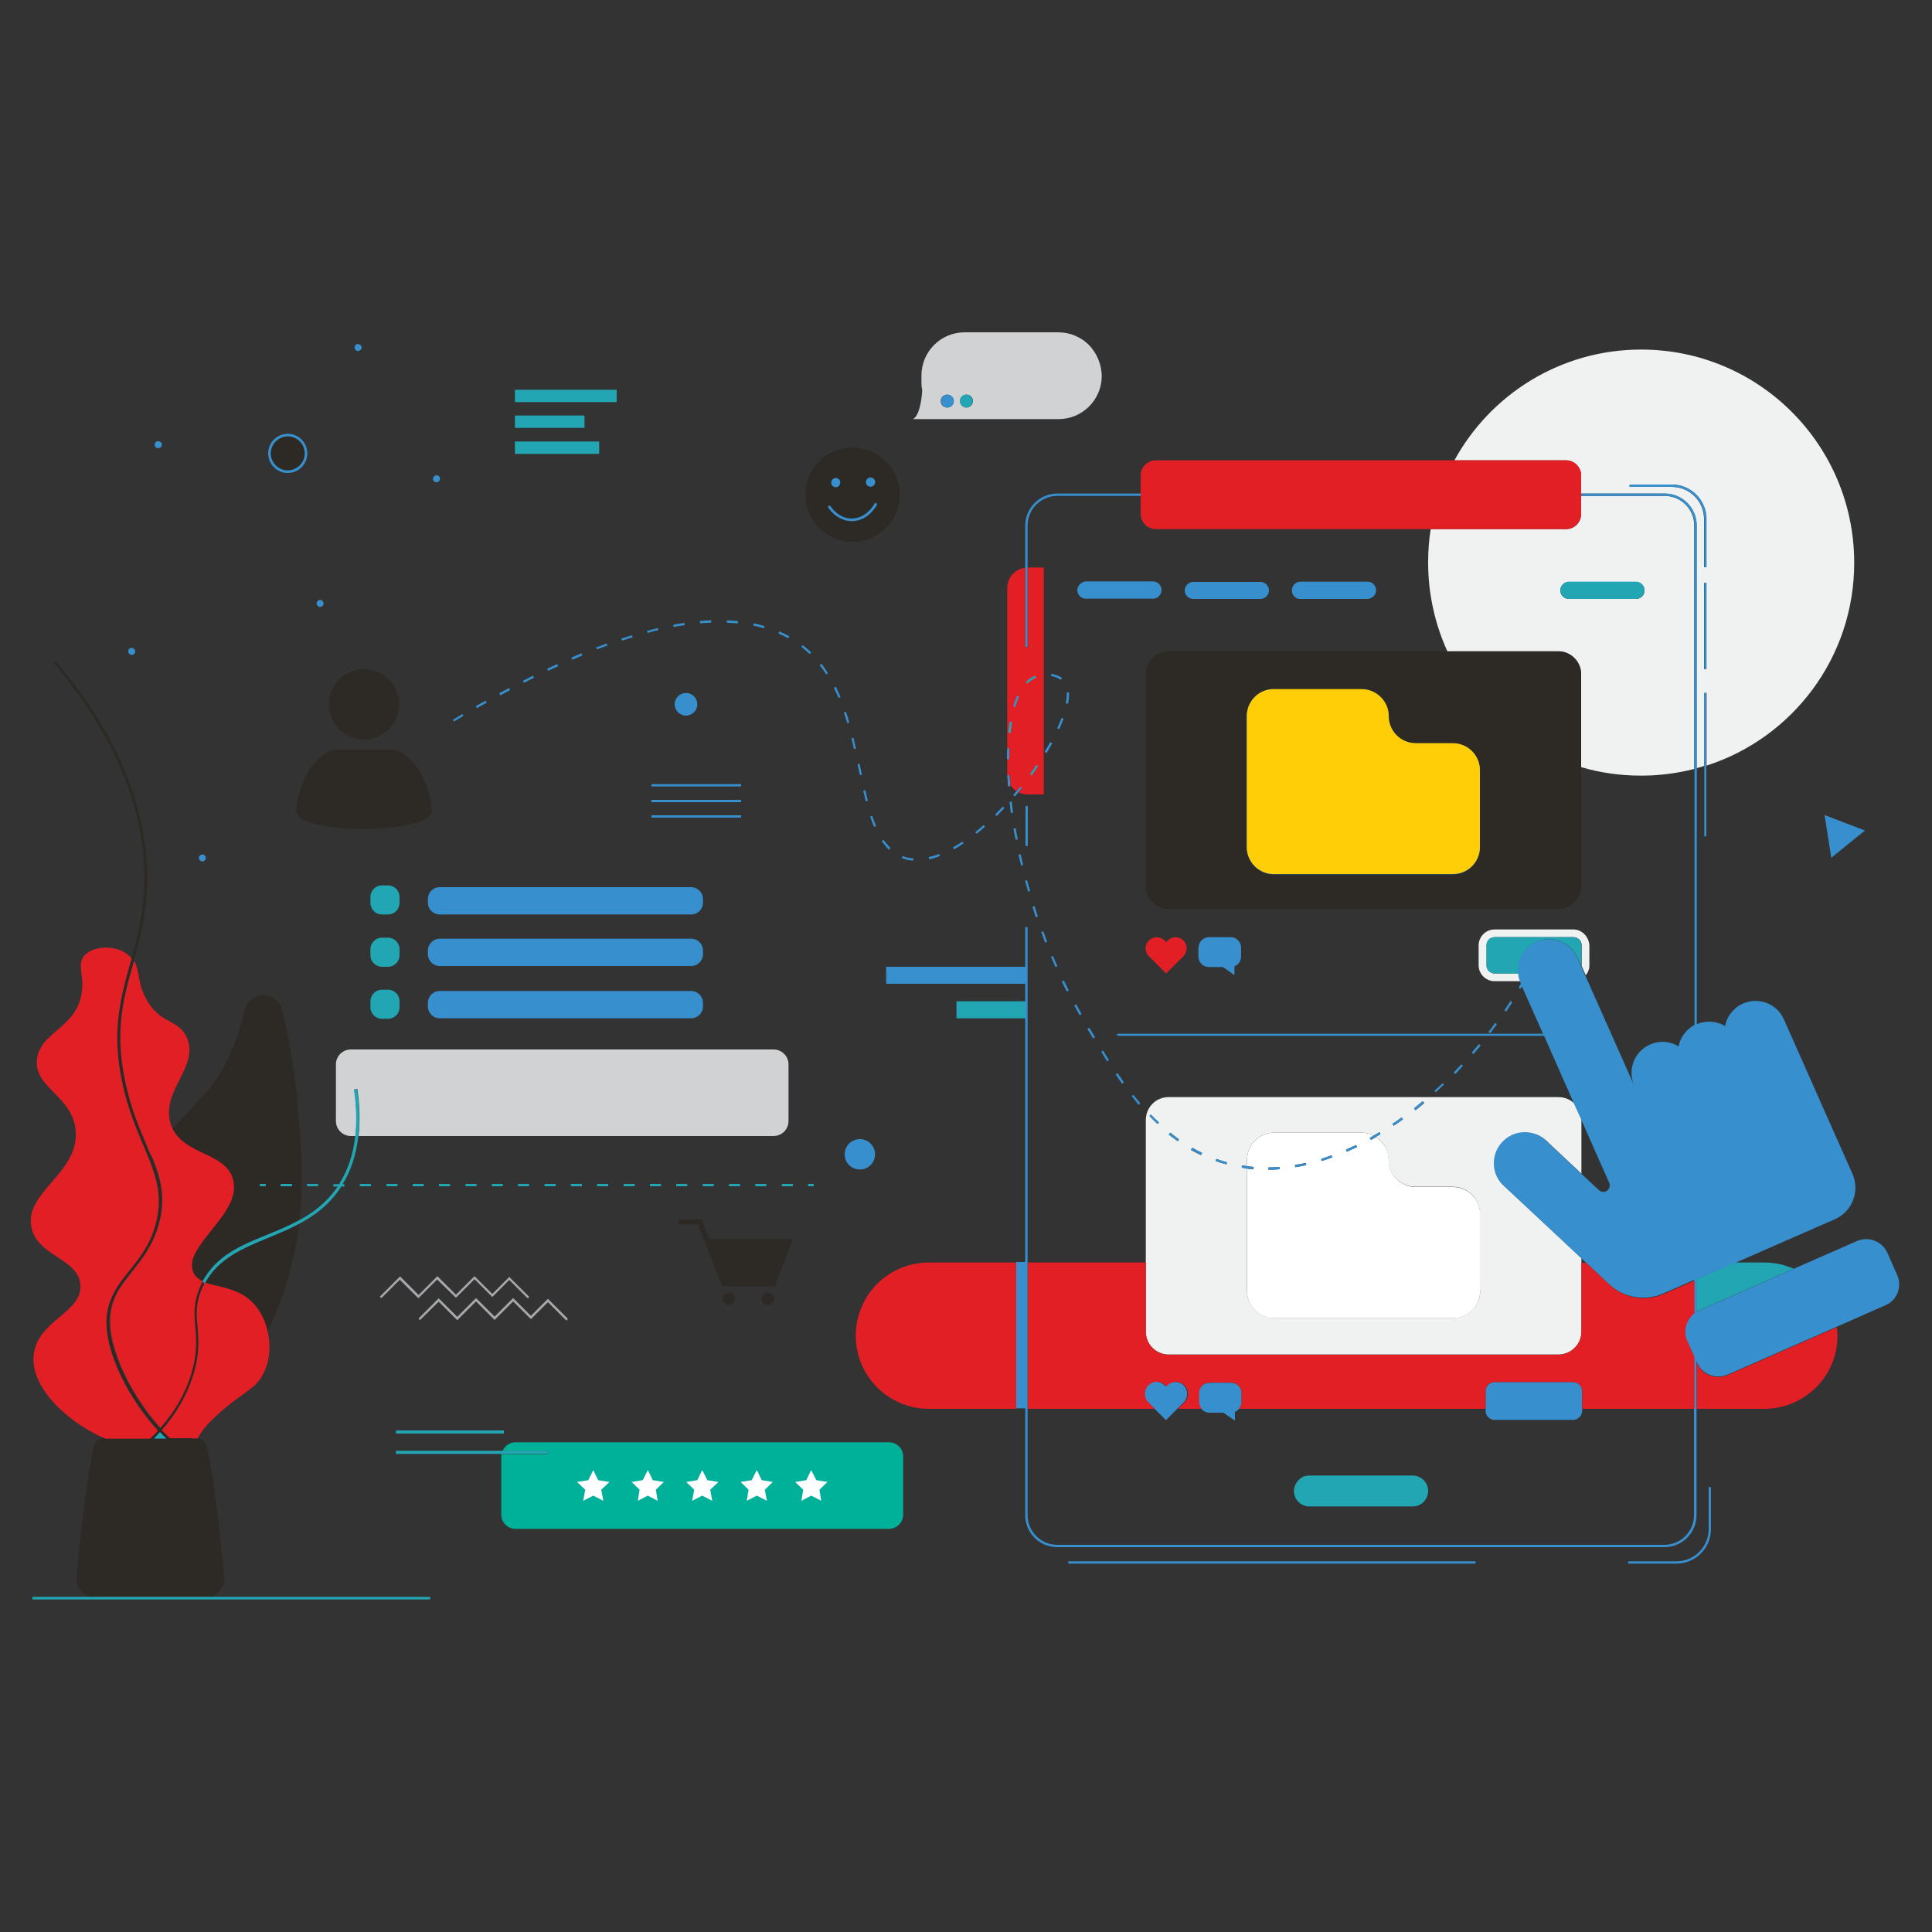 <?xml version="1.0" encoding="utf-8"?>
<!-- Generator: Adobe Illustrator 24.1.2, SVG Export Plug-In . SVG Version: 6.00 Build 0)  -->
<svg version="1.1" id="Layer_1" xmlns="http://www.w3.org/2000/svg" xmlns:xlink="http://www.w3.org/1999/xlink" x="0px" y="0px"
	 viewBox="0 0 750 750" style="enable-background:new 0 0 750 750;" xml:space="preserve">
<rect x="0" y="0" width="750" height="750" fill="#333333" stroke="none"/>
<style type="text/css">
	.st0{fill:#FFFFFF;}
	.st1{fill:#F0F1F1;}
	.st2{fill:#D0D2D3;}
	.st3{fill:#A6A8AB;}
	.st4{fill-rule:evenodd;clip-rule:evenodd;fill:#378FCD;}
	.st5{fill-rule:evenodd;clip-rule:evenodd;fill:#2D2A26;}
	.st6{fill-rule:evenodd;clip-rule:evenodd;fill:#00B199;}
	.st7{fill-rule:evenodd;clip-rule:evenodd;fill:#22A6B3;}
	.st8{fill-rule:evenodd;clip-rule:evenodd;fill:#E31F26;}
	.st9{fill-rule:evenodd;clip-rule:evenodd;fill:#FFCE07;}
	.st10{fill-rule:evenodd;clip-rule:evenodd;fill:#FFFFFF;}
</style>
<path class="st0" d="M610.7,537.1h-30.5c-1.6,0-2.8,1.3-2.8,2.9v6.9v0.8c0,1.6,1.3,2.8,2.8,2.8h30.5c1.6,0,2.9-1.3,2.9-2.8v-0.8V540
	C613.5,538.4,612.2,537.1,610.7,537.1z"/>
<path class="st0" d="M564,460.8h-14.4c-5.8,0-10.5-4.7-10.5-10.5c0-3.8-2-7-4.9-8.9c-0.7,0.4-1.3,0.8-2,1.1l-0.4-0.8
	c0.5-0.3,1-0.6,1.5-0.9c-1.4-0.7-3-1.1-4.7-1.1h-34c-5.8,0-10.5,4.7-10.5,10.5v2.5c0.8,0.1,1.6,0.2,2.5,0.3l-0.1,0.9
	c-0.8-0.1-1.6-0.1-2.4-0.2v36.5v11c0,5.8,4.7,10.5,10.5,10.5h33.1h11.4h25c5.8,0,10.5-4.7,10.5-10.5v-11v-18.8
	C574.6,465.5,569.8,460.8,564,460.8z M526.4,444.5l0.4,0.8c-1.3,0.6-2.6,1.2-4,1.8l-0.3-0.8C523.8,445.7,525.1,445.1,526.4,444.5z
	 M516.9,448.5l0.3,0.8c-1.4,0.5-2.8,1-4.1,1.4l-0.2-0.8C514.1,449.5,515.5,449,516.9,448.5z M506.9,451.4l0.2,0.9
	c-1.4,0.3-2.9,0.6-4.3,0.8l-0.1-0.9C504.1,452,505.5,451.8,506.9,451.4z M496.7,453l0.1,0.9c-1.5,0.1-2.9,0.2-4.4,0.2l0-0.9
	C493.9,453.2,495.3,453.1,496.7,453z"/>
<path class="st0" d="M477.8,537.4h-8.3c-1.9,0-3.5,1.5-3.5,3.5v3.4c0,1.1,0.5,2,1.2,2.7c0.6,0.5,1.4,0.8,2.2,0.8h5.6l3.6,2.5v-2.6
	l0.2-0.1c0.4-0.1,0.8-0.4,1.1-0.6c0.8-0.6,1.3-1.6,1.3-2.7v-3.4C481.3,538.9,479.7,537.4,477.8,537.4z"/>
<path class="st0" d="M477.8,364.4h-8.3c-1.9,0-3.5,1.6-3.5,3.5v3.4c0,1.9,1.6,3.5,3.5,3.5h5.6l3.6,2.5v-2.6l0.2-0.1
	c1.4-0.5,2.4-1.8,2.4-3.3v-3.4C481.3,366,479.7,364.4,477.8,364.4z"/>
<path class="st0" d="M453.5,538.3l-0.8,0.8l-0.8-0.8c-0.8-0.8-1.8-1.2-2.8-1.2c-1.1,0-2.1,0.4-2.8,1.2c-1.5,1.6-1.5,4.1,0,5.6l3,3
	l3.5,3.5l3.5-3.5l3-3c1.5-1.6,1.5-4.1,0-5.6C457.6,536.8,455.1,536.8,453.5,538.3z"/>
<path class="st1" d="M646.2,192.5h-32.4v7c0,3.3-2.6,5.9-5.9,5.9h-52.5c-0.7,4.2-1,8.6-1,13c0,12.3,2.7,24,7.5,34.5h43
	c4.9,0,8.9,4,8.9,8.9v36c7.4,2.2,15.2,3.3,23.3,3.3c7.1,0,14-0.9,20.6-2.6V204C657.7,197.7,652.6,192.5,646.2,192.5z M637.5,231.5
	c-0.6,0.6-1.4,1-2.3,1H609c-1.8,0-3.3-1.5-3.3-3.3c0-0.9,0.4-1.7,1-2.3c0.6-0.6,1.4-1,2.3-1h26.1c1.8,0,3.3,1.5,3.3,3.3
	C638.4,230.1,638.1,230.9,637.5,231.5z"/>
<path class="st1" d="M637.1,135.7c-31.3,0-58.5,17.4-72.5,43h43.3c3.2,0,5.9,2.6,5.9,5.9v7h32.4c6.8,0,12.4,5.5,12.4,12.4v94.2
	c1-0.3,2-0.5,3-0.9V269h0.9v28.2c33.3-10.7,57.3-41.9,57.3-78.7C719.8,172.7,682.8,135.7,637.1,135.7z M662.4,259.7h-0.9v-33.4h0.9
	V259.7z M662.4,220.2h-0.9v-18.7c0-6.9-5.6-12.5-12.5-12.5h-16.4v-0.9h16.4c7.4,0,13.4,6,13.4,13.4V220.2L662.4,220.2z"/>
<path class="st1" d="M610.7,360.8h-30.5c-3.4,0-6.2,2.8-6.2,6.2v7.7c0,3.4,2.8,6.2,6.2,6.2h10c-0.4-1-0.6-2-0.7-3h-9.2
	c-1.8,0-3.2-1.4-3.2-3.2V367c0-1.8,1.4-3.2,3.2-3.2h21.2h9.3c1.8,0,3.2,1.4,3.2,3.2v7.7c0,0.1,0,0.2,0,0.3l1.6,3.6
	c0.9-1.1,1.4-2.4,1.4-3.9V367C616.8,363.6,614.1,360.8,610.7,360.8z"/>
<path class="st1" d="M605,425.9H453.6c-4.9,0-8.8,4-8.8,8.9v55.4V517c0,4.9,4,8.8,8.8,8.8H605c4.9,0,8.9-4,8.9-8.8v-26.9v-1.7
	l-30.6-28.6c-2.1-2.3-3.1-5.2-3.1-8c0-3.3,1.3-6.6,4-9c4.9-4.5,12.6-4,17,0.9l12.7,11.9v-20.9c0-0.1,0-0.1,0-0.2l-2.8-6.2
	C609.5,426.8,607.3,425.9,605,425.9z M552.3,427.5l0.6,0.7c-1.1,0.9-2.2,1.9-3.4,2.8l-0.5-0.7C550.1,429.3,551.2,428.4,552.3,427.5z
	 M544.1,433.8l0.5,0.7c-1.2,0.9-2.4,1.7-3.6,2.5l-0.5-0.7C541.7,435.5,542.9,434.7,544.1,433.8z M472.2,449.9
	c1.3,0.5,2.7,0.9,4.1,1.3l-0.2,0.8c-1.4-0.4-2.8-0.8-4.2-1.3L472.2,449.9z M462.8,445.6c1.2,0.7,2.5,1.4,3.8,2l-0.4,0.8
	c-1.3-0.6-2.6-1.3-3.9-2L462.8,445.6z M454.3,439.7c1.1,0.9,2.3,1.8,3.4,2.6l-0.5,0.7c-1.2-0.8-2.3-1.7-3.5-2.6L454.3,439.7z
	 M446.8,432.7c1,1,2,2.1,3.1,3l-0.6,0.6c-1-1-2.1-2-3.1-3.1L446.8,432.7z M574.6,501.1c0,5.8-4.7,10.5-10.5,10.5h-25h-11.4h-33.1
	c-5.8,0-10.5-4.7-10.5-10.5v-11v-36.5c-0.6-0.1-1.3-0.2-1.9-0.3l0.1-0.9c0.6,0.1,1.2,0.2,1.8,0.3v-2.5c0-5.8,4.7-10.5,10.5-10.5h34
	c1.7,0,3.3,0.4,4.7,1.1c0.8-0.4,1.5-0.9,2.2-1.3l0.4,0.7c-0.6,0.4-1.2,0.7-1.8,1.1c3,1.9,4.9,5.2,4.9,8.9c0,5.8,4.7,10.5,10.5,10.5
	H564c5.8,0,10.5,4.7,10.5,10.5v18.8V501.1L574.6,501.1z"/>
<path class="st1" d="M339,188.6c0.8-0.6,1-1.7,0.4-2.5c-0.6-0.8-1.7-1-2.5-0.4c-0.8,0.6-1,1.7-0.4,2.5
	C337,189,338.2,189.2,339,188.6z"/>
<path class="st1" d="M325.4,188.8c0.8-0.6,1-1.7,0.4-2.5s-1.7-1-2.5-0.4c-0.8,0.6-1,1.7-0.4,2.5
	C323.5,189.2,324.6,189.4,325.4,188.8z"/>
<path class="st1" d="M340.2,195.3c-0.2-0.1-0.6,0-0.7,0.2c-0.1,0.2-3,5.7-8.8,5.8c0,0,0,0,0,0c-5.3,0-8.2-4.6-8.3-4.8
	c-0.1-0.2-0.5-0.3-0.7-0.2c-0.2,0.1-0.3,0.5-0.2,0.7c0.1,0.2,3.3,5.3,9.2,5.3c0,0,0,0,0,0c6.4,0,9.6-6,9.7-6.3
	C340.6,195.8,340.5,195.4,340.2,195.3z"/>
<path class="st2" d="M422.7,133.9c-3-3-7.2-4.9-11.9-4.9h-36.3c-9.3,0-16.8,7.5-16.8,16.8v2.8c0,1,0.1,2,0.3,2.9
	c0,0-0.4,9.6-3.6,11.2h17.4h1.4h37.7c9.3,0,16.8-7.5,16.8-16.8C427.6,141.2,425.7,137,422.7,133.9z M365.6,157.1
	C365.6,157.1,365.6,157.1,365.6,157.1c-0.3-0.4-0.4-0.9-0.4-1.4c0-1.4,1.1-2.5,2.5-2.5s2.5,1.1,2.5,2.5s-1.1,2.5-2.5,2.5
	c-0.2,0-0.5,0-0.7-0.1C366.4,157.9,365.9,157.6,365.6,157.1z M375.2,158.2c-1.4,0-2.5-1.1-2.5-2.5s1.1-2.5,2.5-2.5
	c1.4,0,2.5,1.1,2.5,2.5S376.5,158.2,375.2,158.2z"/>
<path class="st2" d="M300.3,407.4H136.2c-3.2,0-5.8,2.6-5.8,5.8v22c0,3.2,2.6,5.8,5.8,5.8h1.8c0.6-5.5,0.5-11.6-0.5-18.1l1.2-0.2
	c1,6.6,1.1,12.7,0.5,18.3h161.1c3.2,0,5.8-2.6,5.8-5.8v-22C306.1,410,303.5,407.4,300.3,407.4z"/>
<path class="st3" d="M220.2,511.7l-7.5-7.5l-6.6,6.6l-6.9-6.9l-7.2,7.2l-7.2-7.2l-7.3,7.3l-7.2-7.2l-7.6,7.6c-0.2,0.2-0.2,0.4,0,0.6
	c0.2,0.2,0.5,0.2,0.6,0l7-6.9l7.2,7.2l7.3-7.3l7.2,7.2l7.2-7.2l6.9,6.9l6.6-6.6l6.9,6.9c0.2,0.2,0.4,0.2,0.6,0
	C220.4,512.1,220.4,511.9,220.2,511.7z"/>
<path class="st3" d="M177,503.8l7.2-7.2l6.9,6.9l6.6-6.6l6.9,6.9c0.2,0.2,0.5,0.2,0.6,0c0.2-0.2,0.2-0.5,0-0.6l-7.5-7.5l-6.6,6.6
	l-6.9-6.9l-7.2,7.2l-7.2-7.2l-7.3,7.3l-7.2-7.2l-7.6,7.6c-0.2,0.2-0.2,0.4,0,0.6c0.2,0.2,0.4,0.2,0.6,0l6.9-6.9l7.2,7.2l7.3-7.3
	L177,503.8z"/>
<path class="st4" d="M140,134c0.5,0.6,0.5,1.4-0.1,1.9c-0.6,0.5-1.4,0.5-1.9-0.1c-0.5-0.6-0.5-1.4,0.1-2
	C138.6,133.4,139.5,133.5,140,134z"/>
<path class="st4" d="M367,158.1c-0.6-0.2-1-0.5-1.3-1l0,0c-0.3-0.4-0.4-0.9-0.4-1.4c0-1.4,1.1-2.5,2.5-2.5s2.5,1.1,2.5,2.5
	s-1.1,2.5-2.5,2.5C367.4,158.2,367.2,158.2,367,158.1z"/>
<path class="st4" d="M661.6,201.5v18.7h0.9v-18.7c0-7.4-6-13.4-13.4-13.4h-16.4v0.9h16.4C656,189,661.6,194.7,661.6,201.5z"/>
<path class="st4" d="M736.5,495l-3.8-8.6c-2-4.6-7.4-6.6-11.9-4.6l-24.4,10.7l-36.7,16.2c-0.3,0.1-0.7,0.3-1,0.5v-12.5l15-6.5
	l38.6-16.9c6.8-3,9.8-10.9,6.8-17.7l-8.1-18.2l-18.5-41.7c-2.7-6.1-9.8-8.8-15.9-6.1c-1.9,0.8-3.4,2.1-4.6,3.6
	c-1.2,1.5-2,3.3-2.3,5.1c-3.2-1.9-7.3-2.3-11-0.7v-99.2V204c0-6.8-5.5-12.4-12.4-12.4h-32.4v0.9h32.4c6.3,0,11.5,5.2,11.5,11.5v94.5
	v99.4c-3.3,1.7-5.5,4.9-6.2,8.3c-3.2-2-7.4-2.4-11.1-0.7c-6.1,2.7-8.8,9.8-6.1,15.9l-8.9-20l-10.1-22.7l-1.6-3.6l-1.5-3.3
	c-2-4.5-6.4-7.2-11-7.2c-1.6,0-3.3,0.3-4.9,1c-4.5,2-7.2,6.4-7.2,11c0,0.4,0,0.8,0.1,1.2c0.1,1,0.3,2,0.7,3c0,0.1,0.1,0.2,0.1,0.3
	l0,0l0,0l0,0c0,0.1,0.1,0.2,0.1,0.3l0.2,0.5c-0.2,0.3-0.4,0.7-0.6,1c-0.1,0.2-0.2,0.3-0.3,0.5l0.7,0.5c0.1-0.2,0.2-0.3,0.3-0.5
	c0.1-0.2,0.2-0.3,0.3-0.5l8.2,18.4h-165c-0.2,0-0.4,0.2-0.4,0.4c0,0.2,0.2,0.4,0.4,0.4h165.4l11.5,26l2.8,6.2l11,24.9
	c0.5,1.3,0,2.7-1.3,3.3c-0.9,0.4-2,0.2-2.7-0.5l-7.1-6.6l-12.7-11.9c-4.4-4.9-12.1-5.4-17-0.9c-2.7,2.4-4,5.7-4,9c0,2.9,1,5.7,3.1,8
	l30.6,28.6l1.8,1.7l9.3,8.7c5.6,5.2,13.8,6.6,20.8,3.6l12.1-5.3v12.7c-3.2,2.5-4.5,6.9-2.8,10.8l2.8,6.2v20.1v41.5
	c0,6.4-5.2,11.5-11.5,11.5H410.4c-6.3,0-11.5-5.2-11.5-11.5v-41.5v-56.8v-130h-0.9v130h-3.6v56.8h3.6v41.5c0,6.8,5.5,12.4,12.4,12.4
	h235.8c6.8,0,12.4-5.6,12.4-12.4v-41.5v-18.2l0.2,0.5c2,4.6,7.4,6.6,11.9,4.6l42.4-18.6l18.8-8.3C736.4,504.9,738.5,499.5,736.5,495
	z"/>
<path class="st4" d="M723.1,501.2c-2.5,1.1-5.4,0-6.5-2.5c-1.1-2.5,0-5.4,2.5-6.5c2.5-1.1,5.4,0,6.5,2.5
	C726.7,497.2,725.6,500.1,723.1,501.2z"/>
<polygon class="st4" points="710.9,333 717.4,327.7 724,322.4 716.1,319.4 708.3,316.4 709.6,324.7 "/>
<polygon class="st4" points="661.6,324.7 661.6,297.4 661.6,269 662.4,269 662.4,297.1 662.4,324.7 "/>
<rect x="661.6" y="226.2" class="st4" width="0.9" height="33.4"/>
<path class="st4" d="M650.8,606.1c6.9,0,12.5-5.6,12.5-12.5v-16.3h0.9v16.3c0,7.4-6,13.4-13.4,13.4h-18.7v-0.9H650.8z"/>
<path class="st5" d="M444.7,344v-82.3c0-4.9,4-8.9,8.8-8.9h108.4h43c4.9,0,8.9,4,8.9,8.9v36V344c0,4.9-4,8.9-8.9,8.9H453.6
	C448.7,352.8,444.7,348.9,444.7,344z"/>
<path class="st4" d="M494.5,267.5c-5.8,0-10.5,4.7-10.5,10.5v50.9c0,5.8,4.7,10.5,10.5,10.5h33.1h11.4h25c5.8,0,10.5-4.7,10.5-10.5
	v-29.8c0-5.8-4.7-10.5-10.5-10.5h-14.4c-5.8,0-10.5-4.7-10.5-10.5s-4.7-10.5-10.5-10.5H494.5z"/>
<path class="st4" d="M584.7,392.7c0.8-1.2,1.6-2.4,2.4-3.6l-0.7-0.5c-0.8,1.2-1.6,2.4-2.4,3.6L584.7,392.7z"/>
<path class="st4" d="M581.1,397.6c-0.9,1.2-1.7,2.3-2.6,3.5l-0.7-0.5c0.9-1.1,1.8-2.3,2.6-3.5L581.1,397.6z"/>
<path class="st4" d="M610.7,551.2c1.9,0,3.5-1.6,3.5-3.5v-0.8V540c0-1.9-1.6-3.5-3.5-3.5h-30.5c-1.9,0-3.5,1.6-3.5,3.5v6.9v0.8
	c0,1.9,1.6,3.5,3.5,3.5H610.7z"/>
<path class="st4" d="M577.3,546.9V540c0-1.6,1.3-2.8,2.8-2.8h30.5c1.6,0,2.9,1.3,2.9,2.8v6.9v0.8c0,1.6-1.3,2.9-2.9,2.9h-30.5
	c-1.6,0-2.8-1.3-2.8-2.9V546.9z"/>
<path class="st4" d="M571.3,408.6c0.9-1.1,1.9-2.2,2.8-3.3l0.7,0.6c-0.9,1.1-1.9,2.2-2.8,3.3L571.3,408.6z"/>
<rect x="414.7" y="606.1" class="st4" width="158.1" height="0.9"/>
<path class="st4" d="M564.3,416.3c1-1,2-2.1,3-3.1l0.6,0.6c-1,1.1-2,2.1-3,3.2L564.3,416.3z"/>
<path class="st4" d="M560,420.5c-1,1-2.1,2-3.2,2.9l0.6,0.6c1.1-1,2.1-2,3.2-3L560,420.5z"/>
<path class="st4" d="M548.9,430.2c1.1-0.9,2.2-1.8,3.3-2.7l0.6,0.7c-1.1,0.9-2.2,1.9-3.4,2.8L548.9,430.2z"/>
<path class="st4" d="M544.1,433.8c-1.2,0.9-2.4,1.7-3.5,2.5l0.5,0.7c1.2-0.8,2.4-1.6,3.6-2.5L544.1,433.8z"/>
<path class="st4" d="M535.5,439.6l0.4,0.7c-0.6,0.4-1.2,0.7-1.8,1.1l0,0c-0.1,0.1-0.2,0.1-0.4,0.2c-0.5,0.3-1.1,0.6-1.6,0.9
	l-0.4-0.8l0,0c0.5-0.3,1-0.6,1.5-0.8C534,440.4,534.7,440,535.5,439.6z"/>
<path class="st4" d="M504.7,232.5h26.1c0.9,0,1.8-0.4,2.4-1c0.6-0.6,1-1.4,1-2.4c0-1.8-1.5-3.3-3.3-3.3h-26.1c-0.9,0-1.8,0.4-2.3,1
	c-0.6,0.6-1,1.4-1,2.3C501.4,231,502.9,232.5,504.7,232.5z"/>
<path class="st4" d="M522.5,446.3c1.3-0.6,2.6-1.2,3.9-1.8l0.4,0.8c-1.3,0.6-2.6,1.2-4,1.8L522.5,446.3z"/>
<path class="st4" d="M516.9,448.5c-1.4,0.5-2.8,0.9-4.1,1.4l0.2,0.8c1.4-0.4,2.8-0.9,4.1-1.4L516.9,448.5z"/>
<path class="st4" d="M502.7,452.3c1.4-0.2,2.8-0.5,4.2-0.8l0.2,0.8c-1.4,0.3-2.9,0.6-4.3,0.8L502.7,452.3z"/>
<path class="st4" d="M496.7,453c-1.4,0.1-2.9,0.2-4.3,0.2l0,0.9c1.4,0,2.9-0.1,4.4-0.2L496.7,453z"/>
<path class="st4" d="M489.3,232.5h-26.1c-1.8,0-3.3-1.5-3.3-3.3c0-0.9,0.4-1.7,1-2.3c0.6-0.6,1.4-1,2.3-1h26.1
	c1.8,0,3.3,1.5,3.3,3.3c0,0.9-0.4,1.8-1,2.4C491,232.1,490.2,232.5,489.3,232.5z"/>
<path class="st4" d="M486.4,453c-0.8-0.1-1.6-0.2-2.5-0.3c-0.6-0.1-1.2-0.2-1.8-0.3l0,0l-0.1,0.9c0.6,0.1,1.3,0.2,1.9,0.3
	c0.8,0.1,1.6,0.2,2.4,0.2L486.4,453z"/>
<path class="st4" d="M471.9,450.7l0.3-0.8c1.3,0.5,2.7,0.9,4.1,1.3l-0.2,0.8C474.7,451.7,473.3,451.2,471.9,450.7z"/>
<path class="st4" d="M462.4,446.3c1.3,0.7,2.6,1.4,3.9,2l0.4-0.8c-1.3-0.6-2.6-1.3-3.8-2L462.4,446.3z"/>
<path class="st4" d="M465.3,367.9c0-2.3,1.8-4.1,4.1-4.1h8.3c2.3,0,4.1,1.9,4.1,4.1v3.4c0,1.7-1,3.2-2.6,3.8v3.4l-4.5-3.1h-5.4
	c-2.3,0-4.1-1.9-4.1-4.1V367.9z"/>
<path class="st4" d="M478.9,374.5c1.4-0.5,2.4-1.8,2.4-3.3v-3.4c0-1.9-1.6-3.5-3.5-3.5h-8.3c-1.9,0-3.5,1.6-3.5,3.5v3.4
	c0,1.9,1.6,3.5,3.5,3.5h5.6l3.6,2.5v-2.6L478.9,374.5z"/>
<path class="st4" d="M465.3,540.9v3.4c0,1,0.4,1.9,1,2.6c0.8,0.9,1.9,1.5,3.2,1.5h5.4l4.5,3.1v-3.4c0.6-0.2,1.2-0.7,1.6-1.2
	c0.6-0.7,1-1.6,1-2.6v-3.4c0-2.3-1.8-4.1-4.1-4.1h-8.3C467.2,536.8,465.3,538.6,465.3,540.9z"/>
<path class="st4" d="M481.3,544.3c0,1.1-0.5,2-1.3,2.6c-0.3,0.3-0.7,0.5-1.1,0.6l-0.2,0.1v2.6l-3.6-2.5h-5.6c-0.9,0-1.6-0.3-2.2-0.8
	c-0.8-0.6-1.2-1.6-1.2-2.6v-3.4c0-1.9,1.6-3.5,3.5-3.5h8.3c1.9,0,3.5,1.5,3.5,3.5V544.3z"/>
<path class="st4" d="M454.3,439.7c1.1,0.9,2.3,1.8,3.4,2.6l-0.5,0.7c-1.2-0.8-2.3-1.7-3.5-2.6L454.3,439.7z"/>
<path class="st4" d="M419.2,226.8c-0.6,0.6-1,1.4-1,2.3c0,1.8,1.5,3.3,3.3,3.3h26.1c0.9,0,1.8-0.4,2.3-1c0.6-0.6,1-1.4,1-2.4
	c0-1.8-1.5-3.3-3.3-3.3h-26.1C420.6,225.8,419.8,226.2,419.2,226.8z"/>
<path class="st4" d="M446.8,432.7c1,1,2,2.1,3.1,3l-0.6,0.6c-1-1-2.1-2-3.1-3.1L446.8,432.7z"/>
<path class="st4" d="M445.7,544.4l2.5,2.5l4.4,4.4l4.4-4.4l2.5-2.5c1.8-1.8,1.8-4.8,0-6.6s-4.8-1.8-6.6,0l-0.4,0.4l-0.4-0.4
	c-0.9-0.9-2-1.4-3.3-1.4s-2.4,0.5-3.3,1.4C443.9,539.7,443.9,542.6,445.7,544.4z"/>
<path class="st4" d="M449,537.2c1.1,0,2.1,0.4,2.8,1.2l0.8,0.8l0.8-0.8c1.5-1.6,4.1-1.6,5.6,0c1.5,1.5,1.5,4.1,0,5.6l-3,3l-3.5,3.5
	l-3.5-3.5l-3-3c-1.5-1.6-1.5-4.1,0-5.6C446.9,537.6,448,537.2,449,537.2z"/>
<path class="st4" d="M439.3,425.5l0.7-0.5c0.9,1.1,1.8,2.3,2.7,3.3l-0.7,0.6C441.1,427.7,440.2,426.6,439.3,425.5z"/>
<path class="st4" d="M433.8,416.6l-0.7,0.5c0.8,1.2,1.6,2.4,2.5,3.6l0.7-0.5C435.5,418.9,434.7,417.7,433.8,416.6z"/>
<path class="st4" d="M430.5,411.5l-0.7,0.5c-0.8-1.2-1.6-2.5-2.3-3.7l0.7-0.5C429,409.1,429.7,410.3,430.5,411.5z"/>
<path class="st4" d="M424.3,403.1l0.8-0.4c-0.7-1.2-1.4-2.3-2-3.4l-0.2-0.3l-0.8,0.4C422.8,400.6,423.6,401.8,424.3,403.1z"/>
<path class="st4" d="M419.1,394.1c-0.7-1.3-1.4-2.5-2.1-3.8l0.8-0.4c0.7,1.3,1.4,2.5,2.1,3.8L419.1,394.1z"/>
<path class="st4" d="M415,268.8l-0.9,0c0,0.2,0,0.4,0,0.7c0,1.1-0.1,2.2-0.4,3.5l0.9,0.2c0.3-1.3,0.4-2.6,0.4-3.7
	C415,269.2,415,269,415,268.8L415,268.8z"/>
<path class="st4" d="M413,380.6c0.6,1.3,1.3,2.6,1.9,3.9l-0.8,0.4c-0.6-1.3-1.3-2.6-1.9-3.9L413,380.6z"/>
<path class="st4" d="M412.9,279l-0.8-0.3c-0.5,1.3-1,2.6-1.7,4l0.8,0.4C411.8,281.7,412.4,280.3,412.9,279z"/>
<path class="st4" d="M408.1,261.6c1.6,0.2,3.1,0.8,4.2,1.6l-0.5,0.7c-1-0.7-2.3-1.2-3.8-1.5L408.1,261.6z"/>
<path class="st4" d="M410.5,375.1c-0.6-1.3-1.2-2.6-1.7-4l-0.8,0.3c0.6,1.3,1.1,2.7,1.7,4L410.5,375.1z"/>
<path class="st4" d="M405.5,291.8c0.8-1.2,1.5-2.5,2.2-3.7l0.8,0.4c-0.7,1.2-1.4,2.5-2.2,3.8L405.5,291.8z"/>
<path class="st4" d="M404.2,361.8c0.5,1.4,1,2.7,1.5,4.1l0.8-0.3c-0.5-1.4-1-2.7-1.5-4.1L404.2,361.8z"/>
<path class="st4" d="M401.6,351.7c0.4,1.4,0.9,2.7,1.3,4.1l-0.8,0.3c-0.5-1.4-0.9-2.8-1.3-4.1L401.6,351.7z"/>
<path class="st4" d="M403,297.4l-0.7-0.5c-0.8,1.2-1.6,2.4-2.5,3.5l0.7,0.5C401.3,299.8,402.2,298.6,403,297.4z"/>
<path class="st4" d="M401.4,262.5c0.2-0.1,0.3-0.2,0.5-0.2l0.3,0.8c-0.2,0.1-0.3,0.1-0.5,0.2c-1,0.5-2,1.2-2.9,2.1l-0.6-0.6
	C399.2,263.8,400.3,263,401.4,262.5z"/>
<path class="st4" d="M399.9,345.9c-0.4-1.4-0.8-2.8-1.2-4.2l-0.8,0.2c0.4,1.4,0.8,2.8,1.2,4.2L399.9,345.9z"/>
<rect x="398.1" y="312.9" class="st4" width="0.9" height="15.5"/>
<path class="st4" d="M398.9,220.2V204c0-6.3,5.2-11.5,11.5-11.5h32.4v-0.9h-32.4c-6.8,0-12.4,5.6-12.4,12.4v16.3v30.9h0.9V220.2z"/>
<rect x="344" y="375.3" class="st4" width="54.1" height="6.6"/>
<path class="st4" d="M395.4,331.8c0.3,1.4,0.6,2.8,1,4.2l0.8-0.2c-0.3-1.4-0.7-2.8-1-4.2L395.4,331.8z"/>
<path class="st4" d="M394.8,270l0.8,0.4c-0.5,1.2-1,2.5-1.5,4l-0.8-0.2C393.8,272.6,394.3,271.2,394.8,270z"/>
<path class="st4" d="M395.4,307.5c0.5-0.6,0.9-1.1,1.4-1.7l-0.7-0.5c-0.5,0.6-1,1.2-1.5,1.8c-0.4,0.5-0.8,1-1.3,1.5l0.7,0.6l0,0
	C394.4,308.6,394.9,308.1,395.4,307.5z"/>
<path class="st4" d="M393.4,321.6l0.9-0.1c0.2,1.4,0.5,2.8,0.8,4.3l-0.8,0.2C393.9,324.4,393.6,323,393.4,321.6z"/>
<path class="st4" d="M393.3,315.5c-0.2-1.4-0.4-2.9-0.5-4.3l-0.9,0.1c0.2,1.4,0.3,2.9,0.5,4.3L393.3,315.5z"/>
<path class="st4" d="M392,280.1l0.9,0.1c-0.2,1.4-0.4,2.8-0.6,4.3l-0.9-0.1C391.5,282.9,391.7,281.4,392,280.1z"/>
<path class="st4" d="M391.9,300.9l-0.9,0c0,0.4,0,0.7,0.1,1.1c0.1,1.1,0.1,2.2,0.2,3.3l0.9-0.1c0-0.1,0-0.2,0-0.3c0-0.1,0-0.2,0-0.3
	l0-0.1C392.1,303.3,392,302,391.9,300.9z"/>
<path class="st4" d="M391.8,294.4v0.4H391h-0.1v-0.4c0-1.4,0-2.7,0.1-4h0l0.9,0C391.8,291.8,391.8,293.1,391.8,294.4z"/>
<path class="st4" d="M389.9,313.7l-0.6-0.6c-1,1-2,2.1-3,3.1l0.6,0.6C387.9,315.8,388.9,314.8,389.9,313.7z"/>
<path class="st4" d="M381.8,320.3l0.6,0.6c-1.1,1-2.2,1.9-3.3,2.8l-0.5-0.7C379.6,322.2,380.7,321.3,381.8,320.3z"/>
<path class="st4" d="M370.4,329.7c1.2-0.7,2.5-1.5,3.7-2.3l-0.5-0.7c-1.2,0.8-2.5,1.6-3.7,2.3L370.4,329.7z"/>
<path class="st4" d="M364.9,332.3l-0.3-0.8c-1.4,0.5-2.8,1-4.1,1.2l0.2,0.9C362.1,333.3,363.5,332.9,364.9,332.3z"/>
<path class="st4" d="M354.6,333.2l-0.1,0.9c-1-0.1-2-0.2-2.9-0.5c-0.5-0.1-1-0.3-1.5-0.5l0.3-0.8c0.4,0.2,0.9,0.3,1.4,0.5
	C352.8,333,353.7,333.2,354.6,333.2z"/>
<path class="st6" d="M345.1,559.9h-145c-2.3,0-4.2,1.4-5,3.4h17.7v1.2h-18.1c-0.1,0.3-0.1,0.6-0.1,0.9V588c0,3,2.5,5.5,5.5,5.5h145
	c3,0,5.5-2.5,5.5-5.5v-22.7C350.6,562.3,348.1,559.9,345.1,559.9z"/>
<polygon class="st4" points="234.2,582.6 230.3,580.6 226.4,582.6 227.2,578.3 224,575.3 228.4,574.6 230.3,570.7 232.2,574.6 
	236.6,575.3 233.4,578.3 "/>
<polygon class="st4" points="255.3,582.6 251.5,580.6 247.6,582.6 248.3,578.3 245.2,575.3 249.5,574.6 251.5,570.7 253.4,574.6 
	257.7,575.3 254.6,578.3 "/>
<polygon class="st4" points="276.5,582.6 272.6,580.6 268.7,582.6 269.5,578.3 266.4,575.3 270.7,574.6 272.6,570.7 274.6,574.6 
	278.9,575.3 275.7,578.3 "/>
<polygon class="st4" points="297.7,582.6 293.8,580.6 289.9,582.6 290.6,578.3 287.5,575.3 291.8,574.6 293.8,570.7 295.7,574.6 
	300,575.3 296.9,578.3 "/>
<polygon class="st4" points="318.8,582.6 314.9,580.6 311.1,582.6 311.8,578.3 308.7,575.3 313,574.6 314.9,570.7 316.9,574.6 
	321.2,575.3 318.1,578.3 "/>
<path class="st5" d="M345.9,181.5c5.8,8.2,3.9,19.6-4.4,25.5c-8.2,5.8-19.6,3.9-25.5-4.4c-5.8-8.2-3.9-19.6,4.3-25.5
	C328.7,171.3,340.1,173.3,345.9,181.5z"/>
<path class="st4" d="M339.4,186.1c-0.6-0.8-1.7-1-2.5-0.4c-0.8,0.6-1,1.7-0.4,2.5c0.6,0.8,1.7,1,2.5,0.4
	C339.8,188,340,186.9,339.4,186.1z"/>
<path class="st4" d="M325.9,186.3c-0.6-0.8-1.7-1-2.5-0.4c-0.8,0.6-1,1.7-0.4,2.5c0.6,0.8,1.7,1,2.5,0.4
	C326.2,188.2,326.4,187.1,325.9,186.3z"/>
<path class="st4" d="M322.4,196.5c-0.1-0.2-0.5-0.3-0.7-0.2c-0.2,0.1-0.3,0.5-0.2,0.7c0.1,0.2,3.3,5.3,9.2,5.3h0
	c6.3,0,9.5-5.9,9.7-6.3l0,0c0.1-0.2,0-0.6-0.2-0.7c-0.2-0.1-0.6,0-0.7,0.2c-0.1,0.2-3,5.7-8.8,5.8h0
	C325.5,201.3,322.6,196.8,322.4,196.5L322.4,196.5z"/>
<path class="st4" d="M345.7,329.2c-0.9-0.9-1.9-2-2.7-3.2l-0.7,0.5c0.9,1.3,1.8,2.4,2.8,3.4L345.7,329.2z"/>
<path class="st4" d="M337.8,317l0.8-0.3c0.5,1.5,1,2.8,1.5,4l-0.8,0.3C338.8,319.8,338.3,318.4,337.8,317z"/>
<path class="st4" d="M333.8,454c3.2,0,5.9-2.6,5.9-5.9c0-3.2-2.6-5.9-5.9-5.9c-3.2,0-5.9,2.6-5.9,5.9
	C327.9,451.4,330.5,454,333.8,454z"/>
<path class="st4" d="M335.1,306.9l0.8-0.2c0.3,1.4,0.7,2.8,1,4.2l-0.8,0.2C335.8,309.7,335.4,308.3,335.1,306.9z"/>
<polygon class="st4" points="333.7,296.5 332.9,296.7 333.8,300.9 334.6,300.8 "/>
<path class="st4" d="M330.5,286.6l0.8-0.2c0.3,1.4,0.7,2.8,1,4.2l-0.8,0.2C331.2,289.4,330.9,288,330.5,286.6z"/>
<path class="st4" d="M328.4,276.3l-0.8,0.3c0.4,1.3,0.9,2.7,1.3,4.1l0.8-0.2C329.3,279.1,328.9,277.7,328.4,276.3z"/>
<path class="st4" d="M326.3,270.6l-0.8,0.3c-0.6-1.4-1.2-2.7-1.8-3.9l0.8-0.4C325.1,267.9,325.7,269.3,326.3,270.6z"/>
<path class="st4" d="M320.7,261.8l0.7-0.5c-0.8-1.2-1.6-2.5-2.5-3.6l-0.7,0.5C319.1,259.4,320,260.6,320.7,261.8z"/>
<path class="st4" d="M311.6,250.4c1.1,0.9,2.2,1.8,3.3,2.9l-0.6,0.6c-1-1-2.1-1.9-3.2-2.8L311.6,250.4z"/>
<path class="st5" d="M307.9,481h-32.6l-2.9-7.6H264c-0.9,0-0.8,1.5,0.2,1.9h6.7l8.4,21.3l1.1,2.8h20.4L307.9,481z"/>
<path class="st4" d="M302.5,245.1c1.3,0.6,2.7,1.2,3.9,1.9l-0.4,0.8c-1.2-0.7-2.5-1.3-3.8-1.9L302.5,245.1z"/>
<path class="st5" d="M295.7,504.2c0,1.3,1.1,2.4,2.4,2.4c1.3,0,2.4-1.1,2.4-2.4c0-1.3-1.1-2.4-2.4-2.4
	C296.8,501.8,295.7,502.9,295.7,504.2z"/>
<path class="st4" d="M292.6,242c1.4,0.3,2.9,0.6,4.2,1.1l-0.2,0.8c-1.3-0.4-2.8-0.8-4.2-1L292.6,242z"/>
<rect x="252.9" y="316.5" class="st4" width="34.8" height="0.9"/>
<rect x="252.9" y="310.5" class="st4" width="34.8" height="0.9"/>
<rect x="252.9" y="304.4" class="st4" width="34.8" height="0.9"/>
<path class="st4" d="M282.2,240.8c1.5,0.1,2.9,0.2,4.3,0.3l-0.1,0.9c-1.4-0.1-2.8-0.2-4.3-0.3L282.2,240.8z"/>
<path class="st5" d="M280.5,504.2c0,1.3,1.1,2.4,2.4,2.4c1.3,0,2.4-1.1,2.4-2.4c0-1.3-1.1-2.4-2.4-2.4
	C281.6,501.8,280.5,502.9,280.5,504.2z"/>
<path class="st4" d="M276.1,240.8l0,0.9c-1.4,0.1-2.8,0.1-4.3,0.3l-0.1-0.9C273.2,240.9,274.7,240.8,276.1,240.8z"/>
<path class="st4" d="M272.9,390.7v-1.4c0-2.5-2.1-4.6-4.6-4.6h-97.6c-2.6,0-4.6,2.1-4.6,4.6v1.4c0,2.6,2.1,4.6,4.6,4.6h97.6
	C270.8,395.3,272.9,393.2,272.9,390.7z"/>
<path class="st4" d="M170.7,375c-2.6,0-4.6-2.1-4.6-4.6V369c0-2.5,2.1-4.6,4.6-4.6h97.6c2.6,0,4.6,2.1,4.6,4.6v1.4
	c0,2.6-2.1,4.6-4.6,4.6H170.7z"/>
<path class="st4" d="M166.1,349v1.4c0,2.6,2.1,4.6,4.6,4.6h97.6c2.6,0,4.6-2.1,4.6-4.6V349c0-2.5-2.1-4.6-4.6-4.6h-97.6
	C168.1,344.4,166.1,346.5,166.1,349z"/>
<path class="st4" d="M265.7,241.8l0.1,0.9c-1.4,0.2-2.8,0.4-4.3,0.7l-0.2-0.8C262.8,242.2,264.3,242,265.7,241.8z"/>
<path class="st4" d="M261.9,273.4c0,2.4,2,4.4,4.4,4.4c2.4,0,4.4-2,4.4-4.4s-2-4.4-4.4-4.4C263.9,269,261.9,270.9,261.9,273.4z"/>
<ellipse transform="matrix(0.16 -0.987 0.987 0.16 -46.157 492.511)" class="st4" cx="266.4" cy="273.4" rx="3.6" ry="3.6"/>
<path class="st4" d="M255.4,243.8l0.2,0.8c-1.4,0.3-2.8,0.7-4.2,1.1l-0.2-0.8C252.6,244.5,254.1,244.1,255.4,243.8z"/>
<path class="st4" d="M245.6,247.4l-0.3-0.8c-1.4,0.4-2.8,0.9-4.1,1.3l0.3,0.8C242.9,248.2,244.3,247.8,245.6,247.4z"/>
<path class="st4" d="M235.5,249.8l0.3,0.8c-1.4,0.5-2.7,1-4.1,1.5l-0.3-0.8C232.8,250.9,234.2,250.3,235.5,249.8z"/>
<path class="st4" d="M226.1,254.4l-0.3-0.8c-1.3,0.5-2.7,1.1-4,1.7l0.4,0.8C223.5,255.6,224.8,255,226.1,254.4z"/>
<path class="st4" d="M216.3,257.8l0.4,0.8c-1.3,0.6-2.6,1.2-3.9,1.8l-0.4-0.8C213.7,259,215,258.4,216.3,257.8z"/>
<path class="st4" d="M207.3,263.1l-0.4-0.8c-1.3,0.6-2.6,1.3-3.9,2l0.4,0.8C204.7,264.4,206,263.7,207.3,263.1z"/>
<path class="st4" d="M197.6,267.1l0.4,0.8l0,0l0,0h0l0,0h0l0,0l0,0h0l0,0h0l0,0h0v0c-1.3,0.7-2.5,1.4-3.8,2l-0.4-0.8l0,0
	C195.1,268.4,196.4,267.7,197.6,267.1z"/>
<path class="st4" d="M188.9,272.8l-0.4-0.8c-1.2,0.7-2.5,1.4-3.8,2.1l0.4,0.8L188.9,272.8z"/>
<path class="st4" d="M179.5,277.2l0.4,0.7c-1.2,0.7-2.5,1.5-3.7,2.2l-0.4-0.7C177,278.7,178.2,278,179.5,277.2z"/>
<path class="st4" d="M169.4,187.2c0.8,0,1.4-0.6,1.4-1.3c0-0.8-0.6-1.4-1.3-1.4s-1.4,0.6-1.4,1.3C168,186.5,168.6,187.2,169.4,187.2
	z"/>
<path class="st5" d="M151.3,290.9c9,0,16.3,15,16.3,24c0,4.5-13.2,6.8-26.3,6.8c-13.2,0-26.3-2.2-26.3-6.8c0-9,7.3-24,16.3-24H151.3
	z"/>
<path class="st5" d="M144.4,286.7c7.3-1.7,11.9-9.1,10.2-16.4c-1.7-7.3-9.1-11.9-16.4-10.2c-7.3,1.7-11.9,9.1-10.2,16.4
	C129.7,283.9,137.1,288.4,144.4,286.7z"/>
<path class="st4" d="M124.2,235.6c0.8,0,1.4-0.6,1.4-1.3c0-0.8-0.6-1.4-1.3-1.4c-0.8,0-1.4,0.6-1.4,1.3
	C122.9,234.9,123.5,235.6,124.2,235.6z"/>
<path class="st4" d="M119.3,176c0,4.2-3.4,7.6-7.6,7.6s-7.6-3.4-7.6-7.6c0-4.2,3.4-7.6,7.6-7.6S119.3,171.8,119.3,176z"/>
<path class="st5" d="M118.3,176c0-3.7-3-6.6-6.6-6.6s-6.6,3-6.6,6.6c0,3.6,3,6.6,6.6,6.6S118.3,179.6,118.3,176z"/>
<path class="st4" d="M78.5,334.4c0.8,0,1.4-0.6,1.4-1.3c0-0.8-0.6-1.4-1.3-1.4s-1.4,0.6-1.4,1.3C77.2,333.7,77.7,334.3,78.5,334.4z"
	/>
<path class="st5" d="M94.6,393c1.8-8.6,13.1-8.9,15.1-0.4c3.7,15.7,5.4,29.3,6.2,39.8c1,13,2,26.4,0.4,41.1c-4.1,2.2-8.3,4-12.5,5.7
	c-10.2,4.2-19.8,8.1-25.3,18.2l0.1,0l0.9,0.5l0.1,0c5.3-9.7,14.7-13.6,24.7-17.7c4-1.6,8-3.3,11.9-5.4c-0.9,7.2-2.4,14.8-4.8,22.8
	c-2.2,7.1-4.7,13.5-7.5,19.2c-0.8-3.6-2.3-7-4.5-9.7c-4.3-5.5-10.1-6.8-15-8c-1.8-0.4-3.4-0.8-4.9-1.3c-0.3,0.6-0.6,1.2-0.9,1.9
	c-2.7,6-2.4,10.3-1.9,15.2l0,0c0.4,5,0.9,10.6-1.7,18.9c-2.4,7.6-6.5,14.8-12.2,21.3c1.1,1.1,2.2,2.2,3.2,3.1h8.6h1.5
	c0.2,0,0.4,0,0.6,0c1.7,0.2,3.2,1.5,3.6,3.3c3.8,17.1,6.8,51.1,6.8,51.1c0,3.2-2,6-4.9,7.1H34.5c-2.9-1.1-4.9-3.8-4.9-7.1
	c0,0,3-34,6.8-51.1c0.4-1.8,1.9-3.1,3.7-3.3c-0.1-0.2-0.1-0.3-0.1-0.5c0,0,0.1,0,0.1,0.1l0.1,0.1l0,0l0,0c0.3,0.1,0.5,0.2,0.8,0.3
	h17.3c1-1,2-2,3-3.1c-10.1-11-21-30-19.9-44c0.6-7.9,4.6-12.9,8.8-18.1l0,0l0,0c3.9-4.9,7.9-9.9,10.2-18c2.6-9.5,0.9-16.8-2.3-24.7
	c-0.7-1.9-1.5-3.8-2.4-5.8c-2.7-6.5-5.8-13.8-8-23.3c-4.7-20.6-1.1-33.6,2.8-47.4c0.1-0.3,0.2-0.7,0.3-1l0,0c0.1-0.3,0.2-0.7,0.3-1
	c2.9-10.4,5.6-21.3,4.8-36.3c-1.4-26-13.2-52.3-35-78.1l0.8-0.6c22,26,33.8,52.4,35.3,78.7c0.8,15.6-2.1,26.7-5,37.4
	c-0.1,0.2-0.1,0.4-0.2,0.6c-0.1,0.2-0.1,0.4-0.2,0.6c-3.8,13.6-7.4,26.5-2.8,46.9c2.1,9.5,5.2,16.7,7.9,23.2l0,0
	c0.7,1.8,1.4,3.5,2.1,5.1c3.4,8.4,5.4,15.9,2.6,26c-2.3,8.3-6.5,13.6-10.3,18.3l0,0.1l0,0c-4.3,5.3-7.9,9.9-8.6,17.5
	c-1,12.5,8.9,31.7,19.5,43.2c5.6-6.4,9.6-13.4,11.9-20.8c2.5-8.2,2.1-13.7,1.6-18.5l0,0c-0.4-4.9-0.8-9.5,2-15.7
	c0.3-0.6,0.6-1.2,0.9-1.9c-1.7-0.8-3-1.8-3.7-3.6c-2-4.9,2.3-10.2,6.9-16c5-6.2,10.3-12.8,8.6-19.8c-1.4-5.5-6.3-7.9-11.5-10.3
	c-4.7-2.2-9.5-4.5-11.9-9.3c2.6-3.1,5-5.6,7.4-8.1c5.9-6.2,11-11.5,15.5-22.2C92,403.2,93.6,398.1,94.6,393z"/>
<path class="st4" d="M59.9,558.4h4.6c-0.8-0.7-1.6-1.5-2.4-2.4C61.4,556.8,60.6,557.6,59.9,558.4z"/>
<rect x="100.9" y="459.6" class="st4" width="2.2" height="0.9"/>
<rect x="109" y="459.6" class="st4" width="4.3" height="0.9"/>
<path class="st4" d="M62.4,173.6c0.6-0.5,0.6-1.4,0.1-1.9s-1.4-0.6-2-0.1c-0.6,0.5-0.6,1.4-0.1,2C61,174.1,61.9,174.1,62.4,173.6z"
	/>
<path class="st4" d="M52.5,252.9c0,0.8-0.7,1.4-1.4,1.3c-0.8,0-1.4-0.7-1.3-1.4c0-0.8,0.7-1.4,1.4-1.3S52.5,252.2,52.5,252.9z"/>
<rect x="199.9" y="151.3" class="st7" width="39.5" height="4.8"/>
<path class="st7" d="M377.6,155.7c0,1.4-1.1,2.5-2.5,2.5c-1.4,0-2.5-1.1-2.5-2.5s1.1-2.5,2.5-2.5
	C376.5,153.2,377.6,154.3,377.6,155.7z"/>
<path class="st8" d="M448.7,205.4h106.7h52.5c3.2,0,5.9-2.6,5.9-5.9v-7v-0.9v-7c0-3.3-2.6-5.9-5.9-5.9h-43.3H448.7
	c-3.2,0-5.9,2.6-5.9,5.9v7v0.9v7C442.8,202.8,445.5,205.4,448.7,205.4z"/>
<path class="st7" d="M605.7,229.1c0-0.9,0.4-1.7,1-2.3c0.6-0.6,1.4-1,2.3-1h26.1c1.8,0,3.3,1.5,3.3,3.3c0,0.9-0.4,1.8-1,2.4
	c-0.6,0.6-1.4,1-2.3,1H609C607.2,232.5,605.7,231,605.7,229.1z"/>
<path class="st7" d="M696.3,492.5c-3.5-1.5-7.3-2.4-11.4-2.4h-11.3l-15,6.6v12.5c0.3-0.2,0.7-0.4,1-0.5L696.3,492.5z"/>
<path class="st8" d="M713.1,515.2l-42.4,18.6c-4.6,2-9.9,0-11.9-4.6l-0.2-0.5v18.2h26.3c7.8,0,14.9-3.2,20.1-8.3
	c5.1-5.1,8.3-12.2,8.3-20.1C713.3,517.4,713.2,516.3,713.1,515.2z"/>
<path class="st7" d="M596.5,365.6c1.6-0.7,3.2-1,4.9-1c4.6,0,9,2.7,11,7.2l1.5,3.3c0-0.1,0-0.2,0-0.2c0,0,0-0.1,0-0.1V367
	c0-1.8-1.4-3.2-3.2-3.2h-9.3h-21.2c-1.8,0-3.2,1.4-3.2,3.2v7.7c0,1.8,1.4,3.2,3.2,3.2h9.2c0-0.4-0.1-0.8-0.1-1.2
	C589.3,372,592,367.6,596.5,365.6z"/>
<path class="st9" d="M539.1,278c0,5.8,4.7,10.5,10.5,10.5H564c5.8,0,10.5,4.7,10.5,10.5v29.8c0,5.8-4.7,10.5-10.5,10.5h-25h-11.4
	h-33.1c-5.8,0-10.5-4.7-10.5-10.5V278c0-5.8,4.7-10.5,10.5-10.5h34C534.3,267.5,539.1,272.2,539.1,278z"/>
<path class="st7" d="M508.2,572.8h40.2c3.3,0,6,2.7,6,6c0,1.6-0.7,3.1-1.7,4.2c-1.1,1.1-2.6,1.8-4.2,1.8h-40.2c-3.3,0-6-2.7-6-5.9
	c0-1.6,0.7-3.1,1.7-4.2C505.1,573.4,506.6,572.8,508.2,572.8z"/>
<path class="st8" d="M453.3,365.1l-0.6,0.6l-0.6-0.6c-1.7-1.7-4.4-1.7-6.1,0c-1.7,1.7-1.7,4.4,0,6.1l0.6,0.6l6.1,6.1l6.7-6.7
	c1.7-1.7,1.7-4.4,0-6.1C457.7,363.4,455,363.4,453.3,365.1z"/>
<path class="st8" d="M615.6,490.1l9.3,8.7c5.6,5.2,13.8,6.6,20.8,3.6l12.1-5.3v12.7c-3.2,2.5-4.5,6.9-2.8,10.8l2.8,6.2v20.1h-43.6
	V540c0-1.9-1.6-3.5-3.5-3.5h-30.5c-1.9,0-3.5,1.6-3.5,3.5v6.9h-95.7c0.6-0.7,1-1.7,1-2.7v-3.4c0-2.3-1.8-4.1-4.1-4.1h-8.3
	c-2.3,0-4.1,1.8-4.1,4.1v3.4c0,1,0.4,1.9,1,2.7h-9.2l2.5-2.5c1.8-1.8,1.8-4.8,0-6.6s-4.8-1.8-6.6,0l-0.4,0.4l-0.4-0.4
	c-0.9-0.9-2-1.4-3.3-1.4s-2.4,0.5-3.3,1.4c-1.8,1.8-1.8,4.8,0,6.6l2.5,2.5h-49.3v-56.8h45.8V517c0,4.9,4,8.9,8.8,8.9H605
	c4.9,0,8.9-4,8.9-8.9v-26.8H615.6z"/>
<rect x="371.3" y="388.7" class="st7" width="26.8" height="6.6"/>
<path class="st8" d="M332.2,518.5c0-7.8,3.2-14.9,8.3-20.1c5.1-5.1,12.2-8.3,20.1-8.3h33.9v56.8h-33.9
	C344.9,546.9,332.2,534.2,332.2,518.5z"/>
<path class="st8" d="M391.1,300.9l0.9,0c0.1,1.2,0.1,2.4,0.2,3.7l0,0.1c0.6,1,1.5,1.8,2.4,2.5c0.5-0.6,1-1.2,1.5-1.8l0.7,0.5
	c-0.5,0.6-0.9,1.1-1.4,1.7c1.1,0.5,2.3,0.8,3.6,0.8h6.2v-88.1h-6.2v31h-0.9v-30.9c-4,0.4-7.1,3.8-7.1,7.9v62.2l0.9,0
	c-0.1,1.3-0.1,2.6-0.1,3.9v0.4H391v5.6c0,0.5,0.1,1.1,0.2,1.6C391.1,301.6,391.1,301.2,391.1,300.9z"/>
<path class="st7" d="M403,297.4c-0.8,1.2-1.6,2.4-2.5,3.6l-0.7-0.5c0.9-1.2,1.7-2.4,2.5-3.5L403,297.4z"/>
<path class="st7" d="M401.4,262.5c0.2-0.1,0.3-0.2,0.5-0.2l0.3,0.8c-0.2,0.1-0.3,0.1-0.5,0.2c-1,0.5-2,1.2-2.9,2.1l-0.6-0.6
	C399.2,263.8,400.3,263,401.4,262.5z"/>
<path class="st4" d="M394.8,270l0.8,0.4c-0.5,1.2-1,2.5-1.5,4l-0.8-0.2C393.8,272.6,394.3,271.2,394.8,270z"/>
<path class="st7" d="M391.4,284.4c0.1-1.5,0.3-2.9,0.6-4.3l0.9,0.2c-0.2,1.4-0.4,2.8-0.6,4.3L391.4,284.4z"/>
<polygon class="st10" points="316.9,574.6 314.9,570.7 313,574.6 308.7,575.3 311.8,578.3 311.1,582.6 314.9,580.6 318.8,582.6 
	318.1,578.3 321.2,575.3 "/>
<rect x="313.7" y="459.6" class="st7" width="2.2" height="0.9"/>
<rect x="303.5" y="459.6" class="st7" width="4.3" height="0.9"/>
<polygon class="st10" points="293.8,570.7 295.7,574.6 300,575.3 296.9,578.3 297.7,582.6 293.8,580.6 289.9,582.6 290.6,578.3 
	287.5,575.3 291.8,574.6 "/>
<rect x="293.2" y="459.6" class="st7" width="4.3" height="0.9"/>
<rect x="283" y="459.6" class="st7" width="4.3" height="0.9"/>
<polygon class="st10" points="274.6,574.6 272.6,570.7 270.7,574.6 266.4,575.3 269.5,578.3 268.7,582.6 272.6,580.6 276.5,582.6 
	275.7,578.3 278.9,575.3 "/>
<rect x="272.8" y="459.6" class="st7" width="4.3" height="0.9"/>
<rect x="262.5" y="459.6" class="st7" width="4.3" height="0.9"/>
<polygon class="st10" points="251.5,570.7 253.4,574.6 257.7,575.3 254.6,578.3 255.3,582.6 251.5,580.6 247.6,582.6 248.3,578.3 
	245.2,575.3 249.5,574.6 "/>
<rect x="252.3" y="459.6" class="st7" width="4.3" height="0.9"/>
<rect x="242.1" y="459.6" class="st7" width="4.3" height="0.9"/>
<polygon class="st10" points="230.3,570.7 232.2,574.6 236.6,575.3 233.4,578.3 234.2,582.6 230.3,580.6 226.4,582.6 227.2,578.3 
	224,575.3 228.4,574.6 "/>
<rect x="231.8" y="459.6" class="st7" width="4.3" height="0.9"/>
<rect x="199.9" y="171.4" class="st7" width="32.7" height="4.8"/>
<rect x="199.9" y="161.3" class="st7" width="27" height="4.8"/>
<rect x="221.6" y="459.6" class="st7" width="4.3" height="0.9"/>
<rect x="211.4" y="459.6" class="st7" width="4.3" height="0.9"/>
<rect x="201.1" y="459.6" class="st7" width="4.3" height="0.9"/>
<rect x="153.7" y="555.3" class="st7" width="41.9" height="1.2"/>
<rect x="190.9" y="459.6" class="st7" width="4.3" height="0.9"/>
<polygon class="st7" points="153.7,563.2 153.7,564.4 194.7,564.4 212.8,564.4 212.8,563.2 195.1,563.2 "/>
<rect x="180.7" y="459.6" class="st7" width="4.3" height="0.9"/>
<rect x="170.4" y="459.6" class="st7" width="4.3" height="0.9"/>
<rect x="160.2" y="459.6" class="st7" width="4.3" height="0.9"/>
<path class="st7" d="M148.3,395.5h2.3c2.5,0,4.5-2,4.5-4.5v-2.3c0-2.5-2-4.5-4.5-4.5h-2.3c-2.5,0-4.5,2-4.5,4.5v2.3
	C143.8,393.5,145.8,395.5,148.3,395.5z"/>
<path class="st7" d="M150.6,375.3h-2.3c-2.5,0-4.5-2-4.5-4.5v-2.3c0-2.5,2-4.5,4.5-4.5h2.3c2.5,0,4.5,2,4.5,4.5v2.3
	C155.1,373.3,153.1,375.3,150.6,375.3z"/>
<path class="st7" d="M148.3,355h2.3c2.5,0,4.5-2,4.5-4.5v-2.3c0-2.5-2-4.5-4.5-4.5h-2.3c-2.5,0-4.5,2-4.5,4.5v2.3
	C143.8,353,145.8,355,148.3,355z"/>
<rect x="150" y="459.6" class="st7" width="4.3" height="0.9"/>
<rect x="139.7" y="459.6" class="st7" width="4.3" height="0.9"/>
<rect x="119.2" y="459.6" class="st7" width="4.3" height="0.9"/>
<rect x="109" y="459.6" class="st7" width="4.3" height="0.9"/>
<rect x="100.9" y="459.6" class="st7" width="2.2" height="0.9"/>
<path class="st8" d="M74.6,558.4h1.5c0.2,0,0.4,0,0.6,0c1-1.8,2.4-4,4.7-6.3c5.6-5.6,9.7-8.5,12.8-10.7c3.6-2.6,6-4.2,8.1-8.3
	c2.4-4.7,2.9-10.7,1.6-16.2c-0.8-3.6-2.3-7-4.5-9.7c-4.3-5.5-10.1-6.8-15-8c-1.8-0.4-3.4-0.8-4.9-1.3c-0.3,0.6-0.6,1.2-0.9,1.9
	c-2.7,6-2.4,10.3-1.9,15.2l0,0c0.4,5,0.9,10.6-1.7,18.9c-2.4,7.6-6.5,14.8-12.2,21.3c1.1,1.1,2.2,2.2,3.2,3.1H74.6z"/>
<path class="st7" d="M78.6,497.5L78.6,497.5c5.4-10.1,15-14.1,25.2-18.2c4.2-1.7,8.5-3.5,12.5-5.7c5.6-3,10.7-7,14.8-13h-1.7v-0.9
	h2.2c3.4-5.3,5.5-11.5,6.3-18.6c0.6-5.5,0.5-11.6-0.5-18.1l1.2-0.2c1,6.6,1.1,12.7,0.5,18.3c-0.8,7-2.8,13.3-6.1,18.6h0.7v0.9h-1.2
	c-4.4,6.9-10.2,11.2-16.4,14.5c-3.9,2.1-7.9,3.7-11.9,5.4c-10,4.1-19.4,8-24.7,17.7l-0.1,0L78.6,497.5z"/>
<polygon class="st7" points="34.5,619.9 12.6,619.9 12.6,620.9 167,620.9 167,619.9 82.2,619.9 "/>
<path class="st8" d="M56.8,444.3c-2.7-6.4-5.8-13.7-7.9-23.2c-4.6-20.3-1.1-33.2,2.8-46.9c0.1-0.2,0.1-0.4,0.2-0.6
	c0.1-0.2,0.1-0.4,0.2-0.6c1,1.7,1.3,3.5,1.7,5.6c0.5,2.8,1,5.9,3.3,9.8c2.8,4.9,6,6.6,8.9,8.2c2.6,1.4,4.9,2.7,6.4,5.9
	c2.7,5.7,0.1,11.1-2.7,16.6c-2.7,5.3-5.4,10.8-3.5,17c0.2,0.8,0.6,1.6,0.9,2.3c2.5,4.8,7.3,7.1,11.9,9.3c5.1,2.4,10.1,4.8,11.5,10.3
	c1.8,7-3.6,13.6-8.6,19.8c-4.6,5.8-8.9,11.1-6.9,16c0.7,1.7,2,2.8,3.7,3.6c-0.3,0.6-0.6,1.2-0.9,1.9c-2.8,6.2-2.4,10.9-2,15.7l0,0
	c0.4,4.9,0.9,10.4-1.6,18.5c-2.3,7.5-6.3,14.4-11.9,20.8c-10.6-11.5-20.5-30.6-19.5-43.2c0.6-7.6,4.3-12.2,8.6-17.5l0,0l0-0.1
	c3.8-4.7,8-10.1,10.3-18.3c2.8-10.1,0.8-17.6-2.6-26C58.2,447.8,57.5,446.1,56.8,444.3L56.8,444.3z"/>
<path class="st7" d="M62.1,556c-0.7,0.8-1.5,1.6-2.2,2.4h4.6C63.7,557.7,62.9,556.9,62.1,556z"/>
<path class="st8" d="M23.1,511.3c4.4-3.7,8.6-7.2,8.1-12.6c-0.4-5.1-4.6-7.9-8.9-10.7c-4.4-2.9-9-5.9-10.1-11.6
	c-1.4-6.7,3.1-11.9,7.8-17.4c4.9-5.6,10-11.6,9.4-19.9c-0.5-6.8-4.6-11-8.4-14.9c-3.9-3.9-7.4-7.6-6.6-13.3
	c0.7-4.9,4.1-7.8,7.7-10.9c4.1-3.5,8.5-7.3,9.6-14.5c0.5-3.1,0.2-5.6-0.1-7.7c-0.3-2.8-0.6-4.9,1.2-6.9c3.6-4,12.6-4.1,17.2,0
	c0.4,0.4,0.8,0.8,1.1,1.2c-0.1,0.3-0.2,0.7-0.3,1c-0.1,0.3-0.2,0.7-0.3,1c-3.8,13.8-7.4,26.8-2.8,47.4c2.2,9.6,5.3,16.9,8,23.3
	c0.8,2,1.6,3.9,2.4,5.8c3.1,8,4.9,15.2,2.3,24.7c-2.2,8.1-6.3,13.1-10.2,18l0,0l0,0c-4.2,5.2-8.1,10.2-8.8,18.1
	c-1.1,14,9.7,33,19.9,44c-0.9,1-1.9,2.1-3,3.1H41.1c-0.3-0.1-0.5-0.2-0.8-0.3c-0.1,0-0.2-0.1-0.3-0.1c-14.5-6.5-28.4-19.9-26.9-32.3
	C13.9,519.1,18.7,515,23.1,511.3z"/>
</svg>
